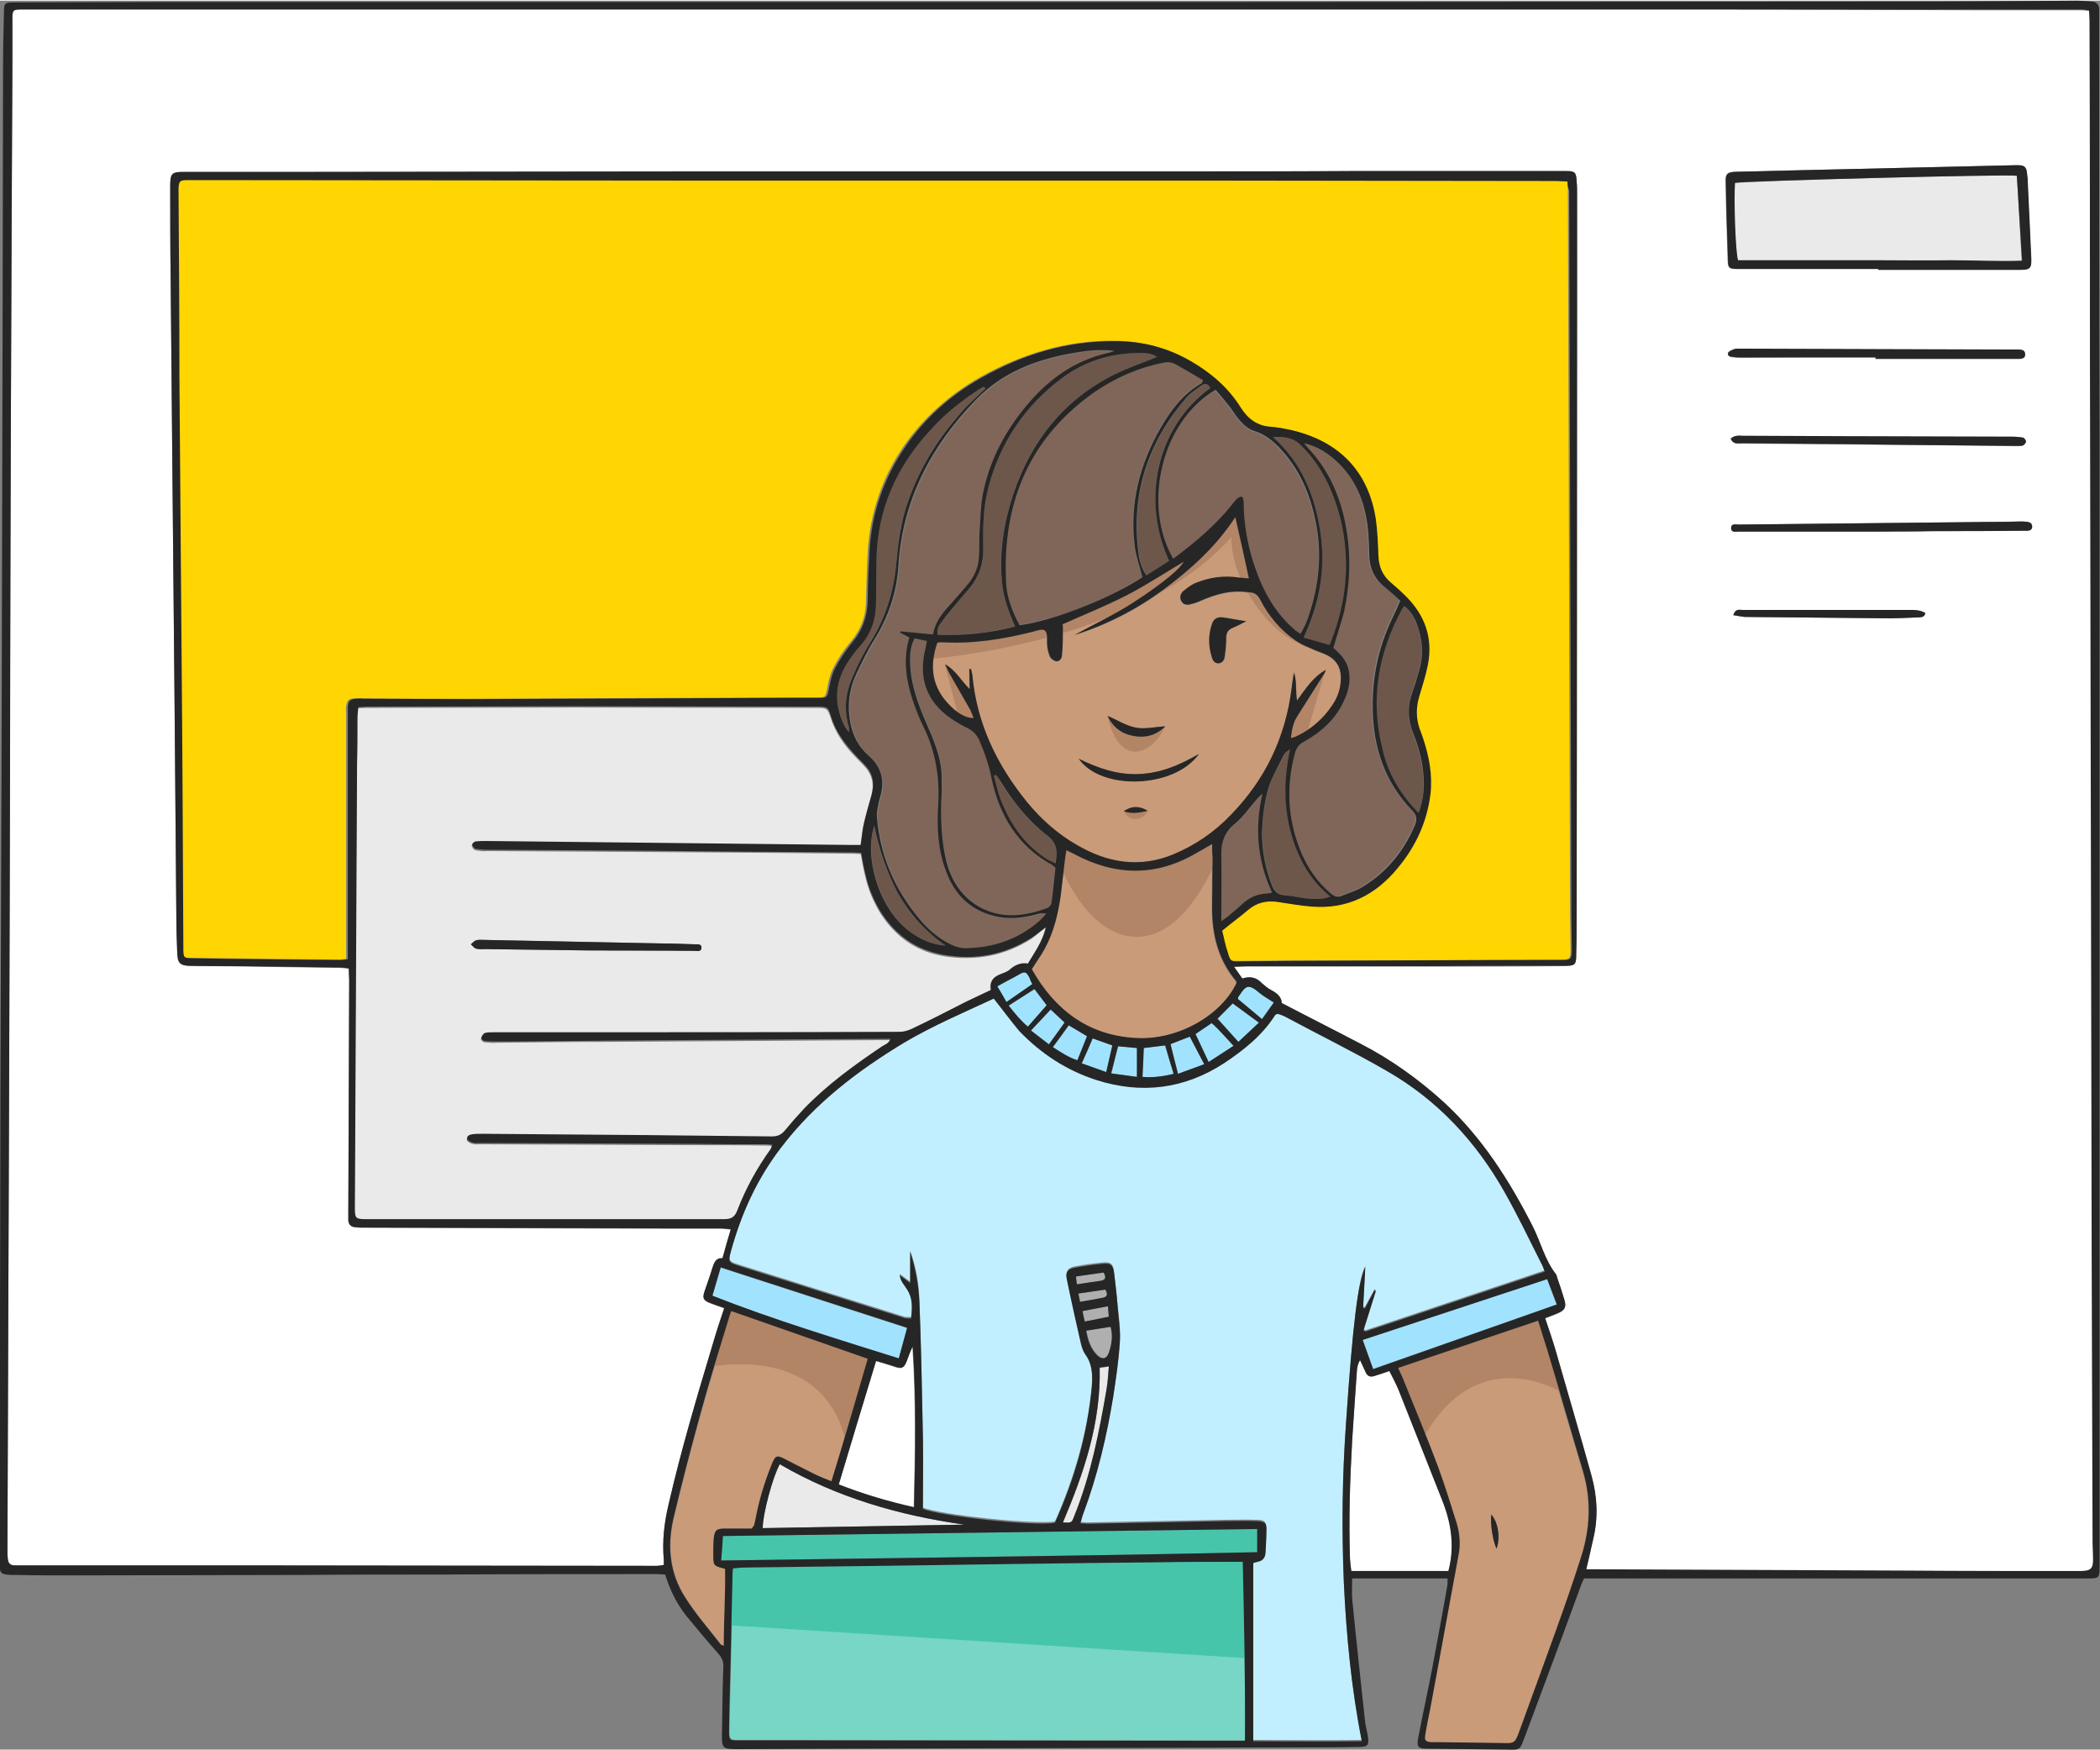 <svg xmlns="http://www.w3.org/2000/svg" width="486" height="405" viewBox="0 0 479.9 399.6"><rect x="0" y="0" width="479.9" height="399.6" fill="#808080" stroke="none"/><style>.st0{fill:#fff}.st3{fill:#eaeaea}.st5{fill:#c99b79}.st6{fill:#7f6659}.st7{fill:#46c5ab}.st8{fill:#6d574b}.st9{fill:#a1e3ff}.st10{fill:#afafaf}.st11{fill:#b28567}.st12{fill:#262626}</style><path id="Shape" d="M362.5 358.4c.6-2.4 1-4.7 1.6-6.9 1.1-4.8.9-9.6-.4-14.4-2.8-9.8-5.6-19.5-8.4-29.3-.6-2.2-1.4-4.4-2.2-6.7 1-.4 1.9-.7 2.8-1.1 1.7-.7 2.1-1.4 1.6-3.1s-1.1-3.5-1.7-5.2c0-.2-.1-.4-.2-.6-2.6-3.3-3.5-7.4-5.4-11.1-5.3-10.4-11.4-20.1-20.1-28.1-5.8-5.3-12.2-9.9-19.2-13.5-5.9-3.1-11.8-6.1-18-9.3 0-1.3-1-2.2-2.3-2.9-.8-.4-1.5-1-2.2-1.6-1.3-1.3-2.7-1.8-4.5-1.1l-1.9-2.7c1.2-.1 2-.1 2.8-.1h42.3c9.9 0 19.8 0 29.7-.1h.8c2.3-.1 2.6-.3 2.6-2.5.1-3.6.1-7.2.1-10.7 0-47.3 0-94.7.1-142V44.1c0-.9 0-1.8-.1-2.7-.1-2.1-.4-2.3-2.5-2.4h-48.6c-13.5 0-27.1 0-40.6.1H160.1c-30.3 0-60.6.1-90.9.1H42.1c-2.8 0-3.2.3-3.2 3.1 0 7 0 14 .1 21 .1 14.8.3 29.6.4 44.4.2 17.9.3 35.8.5 53.6.1 16.1.3 32.1.4 48.2 0 2.7.1 5.3.2 8 0 2.5.6 3 3.2 3.1 4.2 0 8.4 0 12.6.1l21.5.3c.5 0 1.1.1 1.9.2 0 1 .1 1.8.1 2.7-.1 17.8-.1 35.6-.2 53.4v1.5q.15 1.35 1.5 1.5c.8.1 1.5.1 2.3.1 22.9.1 45.9.1 68.8.2h12.4c.7 0 1.5.1 2.4.2-.7 2.3-1.2 4.4-1.9 6.6-1.4-.1-1.9 1-2.3 2.2L161 295c-.5 1.5-.3 2 1.2 2.6 1 .4 2.1.7 3.3 1.2-.9 2.9-1.8 5.7-2.7 8.5-3.6 12-7.2 24.1-10 36.3-1 4.2-1.5 8.4-1.1 12.7v1.2c-.6.1-1.1.1-1.7.2-30.7 0-61.4-.1-92.2-.1H3.3c-.9 0-1.5-.4-1.5-1.4-.1-.8-.1-1.5-.1-2.3.1-37.1.3-74.2.4-111.3.1-23.7.2-47.4.2-71.1.1-26.6.1-53.3.2-79.9.1-25.8.2-51.6.4-77.4V4.5C2.8 2.1 2.9 2 5.3 2h381.1c22.1 0 44.2.1 66.3.2h23.1c.5 0 1.1.1 1.8.2 0 .8.1 1.6.1 2.3 0 25.6 0 51.2.1 76.8 0 17.3 0 34.5.1 51.8l.3 155.5c0 21.2.1 42.5.2 63.8 0 1.1.1 2.1.1 3.2 0 2.7-.5 3.2-3.1 3.2-13.3 0-26.5-.1-39.8-.1l-70.7-.3zm66.7-297.1v.2h32.2c2.5 0 2.8-.3 2.7-2.8-.2-5.8-.5-11.6-.8-17.4 0-.7-.1-1.4-.2-2.1-.1-1.1-.7-1.6-1.8-1.6h-1.1l-51.5 1.2-12.2.3c-1.7 0-2.2.4-2.2 1.9.1 6.2.3 12.3.5 18.5.1 1.6.4 1.8 1.9 1.8zm-.6 20.2v.4h32.6c.7 0 1.6-.1 1.6-1s-.8-1-1.5-1.1H460l-62.7-.2c-.3 0-.7-.1-1 .1-.5.2-1.4.5-1.4.9-.1.8.7.9 1.3.9.6.1 1.3.1 1.9.1 10.2-.1 20.4-.1 30.5-.1m-33.1 18.6c.6 1.4 1.7 1.1 2.6 1.1 7.8.1 15.6.1 23.3.2 13 .1 25.9.2 38.9.4.6 0 1.3 0 1.9-.1.3-.1.7-.6.7-.9s-.4-.8-.7-.9c-.8-.2-1.7-.2-2.5-.2-12.9 0-25.8-.1-38.7-.1-7.6 0-15.1-.1-22.7-.1-.8-.1-1.8-.3-2.8.6m34.3 21.2c4-.1 8-.1 12-.1 6.9 0 13.7-.1 20.6-.1.8 0 2 .2 2-1 0-1.1-1.1-1-2-1.1h-1.1c-2.3 0-4.6.1-6.9.1l-57 .6c-.7 0-1.8-.4-1.8.8 0 1.1 1.1.8 1.8.8zm-33.7 19.1c.9.1 1.7.4 2.5.4l31.3.3c2.9 0 5.7-.1 8.6-.2.6 0 1.3 0 1.4-1-1.2-.7-2.4-.7-3.7-.7h-38.1c-.6 0-1.5-.4-2 1.2" class="st0"/><path id="Path" fill="#ffd502" d="M358.2 41.3c.1.8.1 1.4.1 2l.3 101c.1 21.5.1 43.1.2 64.6 0 2.7.1 5.3.1 8 0 2-.2 2.2-2.2 2.2-20.6.1-41.2.2-61.8.2-3.9 0-7.9.1-11.8.1-2.1 0-2.2 0-2.8-2-.5-1.7-.9-3.5-1.3-5 2.2-1.7 4.1-3.2 6-4.8s4.1-2.1 6.5-1.8c2.7.4 5.4.8 8.1 1.1 8.1.6 14.4-2.8 19.5-8.8 4.1-4.9 6.7-10.5 7.5-16.9.5-4.4-.3-8.7-1.7-12.8-.2-.7-.5-1.5-.8-2.2-.9-2.4-.9-4.8-.1-7.2.7-2.4 1.5-4.8 2-7.3 1.2-6.1-.6-11.4-5-15.7-1.1-1.1-2.3-2.1-3.5-3.1-2-1.6-2.9-3.7-2.9-6.2-.1-2.8-.1-5.6-.6-8.4-1.7-10.9-8.4-17.8-19.4-20.3-1.4-.3-2.9-.6-4.4-.7-3.2-.2-5.4-1.8-7.1-4.5-2.8-4.5-6.8-7.9-11.3-10.5-5.3-3.1-11.1-4.6-17.3-4.6-10.9-.1-21 3-30.5 8.3-7 4-12.9 9.2-17.5 15.8-4.9 7.1-7.7 15.4-8.2 24-.2 3.7-.3 7.4-.4 11.2 0 3.7-1.2 6.8-3.6 9.6-1.6 1.9-2.9 3.9-4 6.1-.7 1.4-1 3.1-1.3 4.6-.4 1.8-.4 1.9-2.3 1.9h-6.1l-73.9.3c-8.1 0-16.1 0-24.2-.1H81c-1.4.1-1.7.5-1.9 1.8-.1.7 0 1.4 0 2.1v55.6c-.7.1-1.2.2-1.7.2-11.3-.1-22.6-.3-33.9-.4-1.9 0-2-.2-2-2.3-.1-22.2-.3-44.5-.4-66.7-.2-21.2-.3-42.4-.5-63.5l-.3-42.7v-.8c.1-1.5.3-1.8 1.9-1.8h10.5c35.6 0 71.3.1 106.9.1h117.8c26 0 52 0 78.1.1 1.2.1 1.8.2 2.7.2"/><path id="Path_1_" fill="#c2efff" d="M227.1 228c2 2.5 3.8 5 5.8 7.1 4.9 5.1 10.8 8.9 17.6 11.2 10.3 3.3 20.1 2.1 29.2-3.8 4.6-2.9 8.8-6.3 11.7-11 .1-.1.2-.1.5-.3.6.2 1.1.4 1.7.6 7.8 4.1 15.7 8 23.4 12.5 11.5 6.7 20.3 16.1 26.8 27.6 3 5.2 5.5 10.7 8.3 16.1.3.6.5 1.3.9 2.1l-41 13.7-.4-.3 2.8-8.9-.3-.2-2.2 4.1-.4-.1c.2-3 .3-6.1.5-9.3-1.6 3-2.8 13-4.4 35.7-.8 12.1-1 24.2-.5 36.4.5 12 1.7 24 4.1 36.2-8.3.1-16.5 0-24.8 0v-40.7c.3-.1.6-.2 1-.3 1.2-.3 1.8-1 1.8-2.2.1-1.6.1-3.2.2-4.8 0-1.8-.3-2.3-2.1-2.3-2.5-.1-5 0-7.6 0-10.4.2-20.8.4-31.1.6-.5 0-1 0-1.7-.1.2-.8.4-1.6.7-2.3 3.3-8.6 5.3-17.6 6.8-26.6.7-4.1 1.3-8.2 1.5-12.3.2-2.8-.2-5.6-.5-8.4-.2-2.5-.5-5-.8-7.5-.2-1.9-.8-2.4-2.6-2.2-2.2.2-4.3.5-6.4.9-1.6.3-2.1 1.1-1.8 2.7 1 4.9 2.1 9.7 3.2 14.6.2.9.5 1.8 1 2.5 1.6 2.3 1.7 4.9 1.5 7.5-1 10.7-4 20.9-8.3 30.7-.1.1-.2.2-.2.3-5.1.7-26.4-1.6-30.1-3.2 0-5.6.1-11 0-16.5-.2-10.3-.4-20.6-.8-30.9-.1-3.9-.8-7.7-2.1-11.3v7.1l-2.4-1.8c.2 1.4 1.1 2.3 1.7 3.3 1.3 2 1.2 4.2.9 6.6-.6-.1-1.1 0-1.5-.1l-38.1-12c-2-.6-2.2-.9-1.6-3.1 2.4-8.8 6.1-16.8 11.7-24.1 7.6-9.9 17.3-17.3 27.9-23.7 6.6-3.6 13.6-6.6 20.5-9.8"/><path id="Shape_1_" d="M239 211.7c-.8 3.4-2.7 5.8-4.2 8.6-1.7-.3-3.1.4-4.3 1.5-.5.5-1.2.7-1.9.9-1.6.6-2.7 1.6-2.2 3.6l-5.7 2.7c-4.1 2.1-8.3 4.2-12.4 6.2-.9.4-1.8.7-2.8.7-24.8 0-49.5.1-74.3.1h-18.5c-.7 0-1.4 0-2.1.2-.3.1-.7.7-.7 1.1 0 .2.5.7.8.7 1 .1 2 .2 2.9.1 8.6-.1 17.1-.2 25.7-.2 20.6-.1 41.2-.3 61.9-.4h2.2c-.4 1.1-1.3 1.3-1.9 1.7-6.4 4.2-12.5 8.8-17.9 14.3-1.5 1.6-3 3.2-4.3 4.9-.8 1-1.7 1.4-3 1.4-9.5-.2-18.9-.2-28.4-.3l-37.7-.3c-.8 0-1.5 0-2.3.1-.6.1-1.4.3-1.2 1.1.1.3.8.7 1.2.8.6.2 1.3.1 1.9.1 16.5.1 33 .1 49.4.2 5.3 0 10.7 0 16 .1.3 0 .7 0 1.2.1-.2.4-.2.7-.4 1-3.1 4.3-5.6 9.1-7.6 14-.6 1.5-1.5 2-3 2H83.5c-2.3 0-2.5-.2-2.5-2.5.2-33.9.3-67.7.5-101.6 0-3.5 0-7 .1-10.5 0-.8.1-1.5.2-2.4.7-.1 1.4-.1 2-.1 15.8 0 31.7-.1 47.5-.1 18.4 0 36.9.1 55.3.1 2.3 0 2.5.1 3.2 2.2 1.1 3.5 3.1 6.3 5.5 8.8.7.8 1.5 1.5 2.2 2.3 1.9 2 2.3 4.3 1.6 6.8-.6 2.1-1.2 4.2-1.7 6.3-.4 1.6-.5 3.3-.8 5.2h-2.4l-82.9-.9c-.9 0-1.8 0-2.7.1-.3 0-.9.5-.8.7.1.4.4.9.8 1 .9.2 1.8.3 2.7.2 11.7.1 23.4.1 35.1.2 16.2.1 32.4.2 48.6.4.6 0 1.1.1 1.7.1.3 1.7.6 3.4 1 5q1.05 4.65 3.6 8.7c3.4 5.2 8 8.5 14.2 9.6 7.3 1.2 14.1 0 20.3-4 1.1-.9 2-1.7 3.2-2.6M134.2 217c8.1.1 16.3.1 24.4.1.6 0 1.6.3 1.7-.7 0-1-1-.8-1.6-.8-2.6-.1-5.2-.1-7.8-.2-13.4-.3-26.8-.5-40.2-.8-.6 0-1.3-.1-1.9.1-.5.1-.8.6-1.2.9.4.3.7.8 1.2 1 .7.2 1.5.1 2.3.1z" class="st3"/><path id="Path_2_" fill="#77d6c5" d="M284 356.7c.3 13.7.6 27.1.6 40.8h-2.7l-107.5-.1h-5.9c-1.6 0-1.8-.2-1.8-1.8l.3-13.9c.2-7.3.3-14.6.5-21.9 0-.5.1-1 .1-1.7 1-.1 1.9-.2 2.9-.2 10.9-.1 21.7-.3 32.6-.4 20.8-.3 41.5-.5 62.3-.8 5.3-.1 10.7-.1 16-.1.7.1 1.5.1 2.6.1"/><path id="Shape_2_" d="M221.5 152.7v4.7c-2-2-3.1-4.2-5.6-5.7.4 1 .6 1.5.9 2l4.8 8.4c.3.6.5 1.2.8 1.9-2.2.1-4.9-1.8-7-4.7-2.9-3.9-2.8-8-1.3-12.5.4-.1.8-.1 1.2-.1 7 .4 13.8-.7 20.6-2.4 2.5-.7 3.4-1.1 3.3 2.4 0 1 .2 2.1.6 3.1.2.5.9 1.1 1.5 1.2.8.2 1.3-.7 1.3-1.4.1-2 .1-4 .2-6.1 0-.3-.1-.6-.1-.9 4.9-2.2 9.8-4.1 14.4-6.5 4.7-2.4 9.1-5.3 13.3-7.8-.7 1.4-4.1 4.5-11.5 9.3-4.3 2.8-8.9 4.9-13.4 7.4 7.4-2.3 14.3-5.8 20.6-10.5 6.2-4.6 11.8-9.8 16.2-16.4 1 4.7 2 9.2 3.1 14-.8-.1-1.5-.1-2.3-.2-3.3-.5-6.4-.1-9.5 1.1-1.1.4-2.2 1.2-3.2 2-.7.5-1 1.4-.4 2.3.5.8 1.3.9 2 .7.9-.2 1.7-.6 2.6-.9 2.9-1.2 5.8-2.2 8.9-2 .7 0 1.4.2 2.1.2 1.2.1 1.9.7 2.4 1.7 1.9 3.8 4.8 7 8.2 9.4 1.2.9 2.7 1.4 4.1 2 1.1.5 2.3.8 3.3 1.4 2.2 1.3 3 3.3 2.8 5.7-.2 2-.8 3.9-1.9 5.5-2.1 3.2-5.1 5.7-8.5 7.3-.3.1-.6.2-1 .3.2-1.8.5-3.4 1.4-4.9l5.7-9c.4-.5.7-1.1.9-1.7-2.8 1.5-4.5 4.1-6.6 7-.3-2.4 0-4.4-.7-6.4-.2 1.1-.4 2.2-.5 3.4-1.4 11.2-5.9 20.9-13.9 29.1-3.8 3.9-8.2 7-13.3 9.1-7.7 3.1-15 1.9-21.9-2.2-4.4-2.6-8.2-5.9-11.4-9.8-6.9-8.5-11.6-18-12.5-29.1-.1-.4-.2-.9-.3-1.3zm25 20.5c5.2 7.3 21.9 6.8 27.5-1.1-4.5 2.6-8.8 4.4-13.7 4.6-4.8.3-9.3-1.3-13.8-3.5m38.3-31.4c-2-.4-3.4-.6-4.8-.9-1.6-.3-2.5.1-2.9 1.3-.9 2.5-.9 5.1-.1 7.6.3.8.6 1.6 1.7 1.5s1.3-1 1.3-1.9c.2-1.3.3-2.6.3-4 0-1.2.5-1.8 1.5-2.2.9-.3 1.7-.7 3-1.4m-31.7 21.6c1.2 2.6 3.2 4.1 5.9 4.6s5.2-.1 7.3-2.2c-2.4.1-4.6.7-6.7.3-2.2-.4-4.2-1.7-6.5-2.7m9.2 21.7c-1.7-1-3.5-1.3-5.5.1 2.1.6 3.8.3 5.5-.1" class="st5"/><path id="Shape_3_" d="m319.5 312.4 31.9-10.7c.7 2.3 1.5 4.5 2.1 6.7 2.7 9.3 5.4 18.5 8.2 27.8 1.9 6.5 1.6 12.9-.4 19.3-1.8 5.9-3.9 11.7-6 17.5-2.6 7.5-5.4 14.9-8.1 22.3-1.1 3-1.1 3-4.3 2.9-4.9-.1-9.8-.2-14.7-.2h-1.3c-1.2-.1-1.5-.4-1.3-1.6.3-1.9.8-3.8 1.1-5.8 2.2-11.8 4.3-23.6 6.5-35.3.5-2.4.3-4.9-.4-7.3-1.4-4.3-2.7-8.7-4.3-13-2.4-6.4-5-12.8-7.6-19.1-.3-1.2-.9-2.2-1.4-3.5m21.3 33.5c-.2 2.1.4 6.2 1.2 7.8.9-2.5.3-6-1.2-7.8" class="st5"/><path id="Path_3_" d="m213.2 144.8-7.2-.6c0 .1-.1.2-.1.3l2.1 1.1c-1.5 4.8-.8 9.5.7 14.1.7 2.1 1.5 4.2 2.5 6.2 2.8 5.7 3.7 11.7 3.4 18-.3 5.1-.1 10.3 1.8 15.1 2 5.1 5.5 8.8 10.9 10.2 3.3.8 6.7.5 10-.4.6-.2 1.3-.3 2-.1-.5.6-1 1.1-1.5 1.6-4.9 4.2-10.6 6.2-17 6.3-1.1 0-2.4-.4-3.4-.9-2.8-1.4-5.1-3.4-7.1-5.8-5.7-6.7-9-14.5-9.7-23.3-.1-1.1.2-2.2.4-3.3.2-1 .6-1.9.7-2.9.4-3.1-.6-5.7-2.9-7.7-2.4-2.1-3.7-4.7-4.3-7.7-.7-3.8-.4-7.4 1.3-10.9 1.3-2.7 2.6-5.4 4.2-8 3.2-5.2 5.1-10.7 5.5-16.8.9-15 7.4-27.4 17.7-38 6-6.2 13.5-9.1 21.7-10.6 3.2-.6 6.5-1 9.9-.6-.3.1-.7.3-1 .4-8.4 1.8-14.7 6.6-19.9 13.2-4.5 5.7-7.8 12-9.1 19.2-.5 2.6-.6 5.3-.7 7.9-.1 2.2 0 4.4-.2 6.5-.2 2.5-1.3 4.7-2.9 6.6-1.4 1.6-2.9 3.2-4.3 4.9-1.7 1.6-3 3.5-3.5 6" class="st6"/><path id="Path_4_" d="M198.3 310.3c-2.8 9.4-5.4 18.6-8.2 28-1.3-.5-2.4-.9-3.6-1.5-2.4-1.2-4.8-2.3-7.1-3.6-1.8-1-2.1-.9-2.9 1.1-1.7 4.1-3 8.5-3.8 12.9l-.3 1.2c-.1.2-.2.3-.5.7h-6.2c-1.9 0-2.4.4-2.5 2.3-.1 1.2-.1 2.4-.1 3.6 0 2.6 0 2.6 2.7 3.3.1 5.8-.3 11.6-.3 17.6-.4-.2-.6-.2-.7-.3-2.7-3.5-5.7-6.9-8.1-10.7-3.6-5.6-4.2-11.9-2.7-18.2 1.9-8 4-16 6.2-24 2-7.3 4.3-14.5 6.5-21.8.1-.5.3-.9.5-1.5z" class="st5"/><path id="Path_5_" d="M261.1 131.6c-6.1 4.3-20.1 10-28.2 11-1.7-3.1-2.9-6.5-3.1-10.1-.7-18 5.3-32.9 20.4-43.3 4.7-3.3 10-5.5 15.6-6.6 1-.2 1.9-.2 2.8.4 2.1 1.2 4.2 2.4 6.2 3.6-.2.4-.2.6-.3.7-4.2 2.4-7 6.1-9.3 10.1-4.8 8.4-7.2 17.3-6 27 .2 2 .9 3.9 1.4 5.9.2.5.4.9.5 1.3" class="st6"/><path id="Path_6_" d="M277 192.7v3c0 3.9-.1 7.7-.1 11.6 0 6.2 1.4 12 5.5 16.8.1.1.1.3.1.4-3.4 7.5-13.4 13.2-23.1 12.6-10.8-.6-18.5-6.5-23.7-15.7 1.1-1.7 2.1-3.1 2.9-4.6 2-3.8 3.1-8 3.7-12.2.4-2.6.6-5.1.9-7.7.1-.8.2-1.7.4-2.7.7.3 1.2.6 1.8.9 9.4 5 18.7 5.3 28-.3 1.1-.6 2.1-1.2 3.6-2.1" class="st5"/><path id="Path_7_" d="M304.7 147.9c.8-2.8 1.7-5.5 2.2-8.2 1.6-7.3 1.7-14.6 0-21.9-1.4-5.9-4-11.2-8.2-15.7-.2-.2-.4-.5-.9-1.1 3.3.9 5.6 2.4 7.7 4.4 4.7 4.4 6.5 10 7 16.2.1 1.7.2 3.4.2 5 .1 3.1 1.2 5.6 3.7 7.4 1.2.9 2.2 1.9 3.4 3-.7 1.4-1.3 2.8-1.9 4.2-3.2 6.4-4.5 13.3-4.4 20.4.1 8.8 2.7 16.9 9 23.3 1.1 1.2 1.2 2.1.6 3.5-2.5 5.7-6.3 10.4-11.6 13.8-1.5 1-3.3 1.5-5 2.2-1.1.5-2 .1-2.8-.7-2.7-2.4-4.9-5.4-6.4-8.8-3.2-7.5-3.7-15.2-1.6-23q.45-1.8 2.1-2.7c3.9-2.2 7.2-5.1 9.1-9.3 1.1-2.4 1.7-4.9 1-7.5-.3-2-1.7-3.3-3.2-4.5" class="st6"/><path id="Path_8_" d="M268.1 127.5c-7-12-2.9-31.2 9.6-38.4 1.1 1.4 2.3 2.7 3.4 4.1.8 1 1.5 2.3 2.4 3.2s1.9 1.8 3 2.1c2.6.8 4.6 2.4 6.3 4.4 4.6 5.2 7 11.4 8.1 18.2 1.1 7.1.1 14-2.3 20.7-.2.5-.4.9-.6 1.4s-.5 1-.9 1.7c-.6-.4-1.1-.7-1.5-1.1-4.8-4.2-7.6-9.7-9.4-15.6-1.4-4.4-2.1-9-2.1-13.7 0-.3-.1-.5-.2-.8 0-.1-.1-.1-.3-.2-1 .2-1.6 1.1-2.2 1.9-3.7 4.5-8.3 8.4-13.3 12.1" class="st6"/><path id="Path_9_" d="M317.5 313.1c.8 1.6 1.5 2.9 2.1 4.3l10.2 25.8c2 5 2.7 10.1 1.2 15.6h-22.2c-.1-1-.2-1.9-.3-2.9-.3-9 0-17.9.5-26.9.3-5.4.7-10.8 1.1-16.2 0-.8.3-1.5.7-2.2.4.9.8 1.8 1.2 2.6.4 1 1.1 1.4 2.2 1 1-.4 2-.7 3.3-1.1" class="st0"/><path id="Path_10_" d="m209 145.7 2.9.6c-.1.6-.1 1.1-.3 1.7-1.7 6.7.2 12.1 5.8 16 1.2.8 2.5 1.6 3.8 2.2 1.2.6 2.2 1.6 2.7 2.8 1.2 2.8 2.2 5.7 2.8 8.7 1.7 8.5 6 15.5 13.9 19.8.3.2.5.4.7.6-.3 2.6-.5 5.3-.9 8-.1.5-.5 1.1-.9 1.2-4.7 1.7-9.5 2.5-14.3.4-4.7-2.1-7.5-5.9-8.8-10.9-1.2-4.4-1.3-9-1.2-13.6 0-1.7 0-3.5.1-5.2.1-5-2.1-9.4-3.9-13.8-1.5-3.6-2.8-7.2-3.2-11.1-.5-3.1-.3-5.2.8-7.4" class="st6"/><path id="Path_11_" d="M164.8 356.4c.1-2.1.2-3.8.4-5.6l122.1-1.6v5.3c-40.7.9-81.4 1.2-122.5 1.9" class="st7"/><path id="Path_12_" d="M232 143c-5.8 1.4-11.7 2.1-17.7 1.9-.2-1.3.3-2.2.9-3 1.4-1.8 2.9-3.6 4.4-5.4l1.8-2.1c2.3-2.7 3.4-5.9 3.3-9.5-.1-4.6 0-9.3 1.2-13.8 2.7-10.2 8.3-18.5 16.7-24.8 5.2-4 11.3-5.8 17.9-5.8 1.9 0 2.8.3 3.9.9-3.1 1.3-6.5 2.4-9.7 4-11.6 5.8-19.1 15.1-23.1 27.3-2.2 6.6-3.4 13.3-2.6 20.3.3 3.5 1.5 6.6 3 10" class="st8"/><path id="Path_13_" d="M200.2 310.8c1.6.5 3 .9 4.3 1.4 1.5.5 2 .3 2.6-1.2.5-1.1.8-2.3 1.4-3.4.8 12.1.6 24.3.3 36.7-5.9-1.3-11.6-3-17.2-5.2 2.9-9.5 5.7-18.8 8.6-28.3" class="st0"/><path id="Path_14_" d="M324.2 185.6c-4.3-4.4-7.1-9.2-8.4-14.7-2.8-11.1-1-21.7 4.4-31.7l.6-.9c1.4 1.1 2.2 2.4 2.8 3.9 1.5 3.5 1.7 7.2.6 10.9-.5 1.6-.9 3.2-1.5 4.8-1.2 3.3-1 6.5.2 9.6 1.1 2.7 1.9 5.6 2.2 8.5.4 3.2.3 6.2-.9 9.6" class="st8"/><path id="Path_15_" d="m162.8 295.9 1.9-6.4 42.6 13.8-1.9 7c-14.4-4.7-28.6-8.9-42.6-14.4" class="st9"/><path id="Path_16_" d="m313.8 312.6-2.4-6.6 42.1-13.9 2.2 5.8z" class="st9"/><path id="Path_17_" d="M174.3 349c-.1-3.1 2.3-11.8 3.9-14.6 13.1 7.6 27.3 11.7 42.2 13.8z" class="st3"/><path id="Path_18_" d="M225.2 88.6c-2 2-4.1 3.8-6 5.9-5.5 6.3-9.7 13.4-12.2 21.4-1.3 4.2-1.9 8.5-2.2 12.8-.5 6.4-2.5 12.3-5.9 17.8-1.6 2.5-2.9 5.3-4.1 8-1.6 3.6-2 7.4-.8 11.3.1.2 0 .5 0 1.2-.5-.7-.8-1-1-1.4-2.4-4.8-2.2-9.6.5-14.2.8-1.4 1.8-2.7 2.9-3.9 2.7-2.9 3.8-6.3 3.8-10.2 0-3.2.1-6.4.1-9.7.1-11.7 4.7-21.5 12.6-29.9 2.9-3.1 6.2-5.9 9.8-8.2.7-.5 1.4-.8 2.1-1.3.1.1.2.3.4.4" class="st8"/><path id="Path_19_" d="M290.9 99.7c2.3-.1 4.4 0 6.2 1.7 4.9 4.7 7.7 10.5 9.2 16.9 2.3 9.5 1.6 18.9-2.1 28-.1.3-.2.5-.4.9l-5.9-1.7c3.7-7.9 5-15.9 3.8-24.3-1.3-8.3-4.3-15.7-10.8-21.5" class="st8"/><path id="Path_20_" d="M304 204.7c-2 .8-3.8.5-5.6.4-1.6-.1-3.2-.6-4.8-.7-1.5-.1-2.3-.9-2.8-2.2-1.5-3.8-2.4-7.8-2.3-11.9 0-3.7.4-7.3 1.6-10.8.8-2.5 2.2-4.8 3.4-7.2.3-.5.8-.9 1.4-1.2-1.3 6.1-1.5 12.2 0 18.2 1.3 6 4.1 11.2 9.1 15.4" class="st8"/><path id="Path_21_" d="M279.1 210.3c0-5.2.1-10 0-14.7-.1-3.2.8-5.6 3.3-7.6 1.8-1.4 3.1-3.4 4.6-5.2q.75-.9 1.5-1.5c-1.7 7.8-1.2 15.3 2.2 22.6-.5.1-.9.2-1.2.2-2 .1-4 .9-5.5 2.3-1 .9-2 1.7-3 2.6-.5.3-1.1.7-1.9 1.3" class="st6"/><path id="Path_22_" d="M276.6 88.5c-12.7 9.1-15.7 26-9.3 39.5l-5.2 3.3c-1.3-1.8-1.7-3.8-1.9-5.7-1.6-13.4 2.4-25 11.2-35.1.9-1 2.1-1.8 3.3-2.6.7-.5 1.4-.5 1.9.6" class="st8"/><path id="Path_23_" d="M199.8 188.5c1 5.4 2.7 10.6 5.4 15.4 2.6 4.8 6.4 8.9 10.9 12-3.1-.2-5.8-1.4-8.2-3.2-7.3-5.5-10.3-17.6-8.1-24.2" class="st8"/><path id="Path_24_" d="M227.6 176.9c.4.6.8 1.1 1.1 1.7 2.9 4.7 6.4 8.9 10.7 12.3 2.2 1.7 2.3 3.6 1.7 6.2-.9-.5-1.7-.8-2.5-1.3-5-3.4-8.2-8.2-10.2-13.7-.6-1.6-1-3.3-1.4-5z" class="st8"/><path id="Path_25_" d="M242.9 347.7c4.8-11.4 8.7-22.8 8.4-35.3l2.1-.3c-.2 1.8-.3 3.4-.5 5.1-1.7 9.9-3.6 19.7-7.4 29.1-.6 1.5-.5 1.6-2.6 1.4" class="st3"/><path id="Path_26_" d="M268.2 245.2c-2.3.6-4.7.9-7.2.7.1-2.2.2-4.3.3-6.6l4.9-.6c.7 2.2 1.3 4.2 2 6.5" class="st9"/><path id="Path_27_" d="m287.7 233.5-4.7 4.4-4.7-5.3 3.4-3.5z" class="st9"/><path id="Path_28_" d="m281.9 238.8-5.7 3.7-3-6.4 3.7-2.5c1.8 1.5 3.2 3.3 5 5.2" class="st9"/><path id="Path_29_" d="m271.9 236.7 3.3 6.3-6 2.2c-.6-2.4-1.1-4.5-1.7-6.8z" class="st9"/><path id="Path_30_" d="m230.5 229.6 5.9-3.7 2.8 3.7-4.3 4.9c-1.6-1.4-2.9-3-4.4-4.9" class="st9"/><path id="Path_31_" d="M240.6 239.1c1.3-1.8 2.5-3.3 3.7-5l4.2 2.5-2.2 5.5c-2.1-.7-3.8-1.8-5.7-3" class="st9"/><path id="Path_32_" d="m255.5 238.9 4.4.4v6.6l-5.9-.8z" class="st9"/><path id="Path_33_" d="m249.7 237.1 4.5 1.6-1.4 6.1-5.6-2c.9-2 1.7-3.8 2.5-5.7" class="st9"/><path id="Path_34_" d="m288.4 232.7-5.5-4.6c.1-.3 0-.4.1-.5 1.6-2.3 2.1-3.3 4.8-.9.9.8 2 1.4 3.3 2.2z" class="st9"/><path id="Path_35_" d="m240.1 230.5 3.2 2.9-3.6 5-4.1-3.1z" class="st9"/><path id="Path_36_" d="M253.8 303c.6 2.2.2 4.1-.3 5.8-.5 1.5-1.5 1.8-2.7.6-1.5-1.5-2.1-3.4-2.5-5.6z" class="st10"/><path id="Path_37_" d="m235.9 224.7-5.9 4.1c-.7-1.2-1.4-2.3-2.1-3.6.9-.5 1.5-.8 2-1.1.9-.5 1.9-1 2.8-1.5 1.5-.9 1.8-.8 2.6.7.1.4.3.8.6 1.4" class="st9"/><path id="Path_38_" d="M247.9 301.8c-.2-.9-.3-1.5-.5-2.4l5.8-1.1c.1.9.1 1.5.2 2.4z" class="st10"/><path id="Path_39_" d="M246.1 293.3c-.1-.7-.1-1.1-.2-1.8l6.3-.9c.7 1.2.4 1.7-.7 1.9-1.7.3-3.5.5-5.4.8" class="st10"/><path id="Path_40_" d="M252.6 294.5c.6 1.1.4 1.7-.7 1.9-1.6.3-3.3.6-5 .9l-.4-1.9z" class="st10"/><path id="Path_41_" d="M460.9 40c.4 6.4.7 12.8 1.1 19.5-5.5.2-10.8-.1-16.2-.1h-48.7c-.6-1.5-1-14.3-.7-17.7 1.6-.5 62-2.1 64.5-1.7" class="st3"/><path id="Path_42_" d="M212.4 150.4s47.1-3.3 69-27.8c-.2 10.6 10.4 24.4 17.9 24.7-5-3-14.3-9.8-16.2-31.9-6.1 7-34.5 31.9-70 30.4-.3 1.5-.6 3-.7 4.6" class="st11"/><path id="Path_43_" d="M215.9 151.7s7 7 7.5 12.8c-1.4.1-2.8.1-4.1 0z" class="st11"/><path id="Path_44_" d="M302.9 152.9s-9.5 9.5-9.3 16.7l4.9-1.6z" class="st11"/><path id="Path_45_" d="M253.1 163.4s4.2 6 13.2 2.3c-2.4 6-10.4 10.4-13.2-2.3" class="st11"/><path id="Path_46_" d="m256.8 185.2 5.5-.1c-.7 1.9-4 3-5.5.1" class="st11"/><path id="Path_47_" d="M242.6 191.9s7.8 5.8 17.2 5.8c9.5 0 19.2-7.8 19.2-7.8l-.8 5.8s-6.7 18.2-18.4 18.2-17.8-17-17.8-17z" class="st11"/><path id="Path_48_" d="m162.2 312.1 4.6-13.7 33.1 11.4-6.4 21.4s-1.2-23.4-31.3-19.1" class="st11"/><path id="Path_49_" d="m325 328.9-6.9-17 34.1-11.5 5.2 17.9s-19.6-13-32.4 10.6" class="st11"/><path id="Path_50_" d="m284.6 378.7-117.9-7.5v-13.8l117.9-2z" class="st7"/><path id="Shape_4_" d="M330.8 360.5H309c0 1.5-.1 3.1 0 4.6.9 9.2 1.9 18.4 2.9 27.6.1 1.3.5 2.6.7 3.9.3 2 0 2.4-2.1 2.4-4.9.1-9.8.1-14.7.1l-104.4.3c-7.4 0-14.9.1-22.3.1-4.2 0-4.2 0-4.1-4.2.1-4.8.1-9.7.3-14.5.1-1.4-.4-2.3-1.3-3.3-2.5-2.8-4.8-5.6-7.2-8.5-2.2-2.8-3.7-5.9-4.8-9.4-.6 0-1.2-.1-1.8-.1-16.1 0-32.1 0-48.2.1-10.9 0-21.7 0-32.6.1-17.7 0-35.3.1-53 .1-4.1 0-8.3 0-12.4-.1H2.7c-2.5-.1-2.8-.3-2.8-2.8v-5.5c.1-34.2.1-68.3.2-102.5L.4 158c.1-29 .1-57.9.2-86.9 0-18.9.1-37.9.1-56.8 0-3.8.1-7.6.2-11.4C.9.5 1 .4 3.3.4 14.9.4 26.4.3 38 .3h241.7C331.2.3 382.8.2 434.3.2c13.4 0 26.8-.1 40.2-.2 1.2 0 2.4.1 3.6.2 1.1.1 1.6.8 1.6 1.8v1.9c0 31.6 0 63.3.1 94.9V358c0 2.3-.2 2.5-2.5 2.5H362c-.2.4-.4.8-.6 1.3-4.3 11.8-8.7 23.5-13.1 35.3-1 2.6-1 2.6-3.8 2.5-6.1-.1-12.2-.1-18.3-.2-2.1 0-2.5-.4-2.1-2.5 1-5.3 2.2-10.6 3.2-15.9 1.2-6.4 2.4-12.8 3.5-19.2zm31.7-2.1h2.2l70.7.3c13.3.1 26.5.1 39.8.1 2.7 0 3.2-.5 3.1-3.2 0-1.1-.1-2.1-.1-3.2-.1-21.2-.1-42.5-.2-63.8l-.3-155.5c0-17.3-.1-34.5-.1-51.8 0-25.6 0-51.2-.1-76.8 0-.7-.1-1.5-.1-2.3-.7-.1-1.3-.2-1.8-.2h-23.1c-22 .1-44.1 0-66.2 0H5.3C2.9 2 2.8 2 2.8 4.4v9.7l-.3 77.4c-.1 26.6-.2 53.3-.2 79.9-.1 23.7-.1 47.4-.2 71.1-.1 37.1-.3 74.2-.4 111.3 0 .8 0 1.5.1 2.3.1.9.6 1.4 1.5 1.4h54.5c30.7 0 61.4.1 92.2.1.6 0 1.1-.1 1.7-.2v-1.2c-.4-4.3.1-8.5 1.1-12.7 2.8-12.2 6.4-24.3 10-36.3.8-2.8 1.7-5.6 2.7-8.5q-1.8-.6-3.3-1.2c-1.5-.6-1.7-1.1-1.2-2.6.6-1.8 1.3-3.6 1.8-5.4.4-1.2.8-2.3 2.3-2.2.6-2.2 1.2-4.3 1.9-6.6-.9-.1-1.7-.2-2.4-.2h-12.4c-22.9-.1-45.9-.1-68.8-.2-.8 0-1.5 0-2.3-.1q-1.35-.15-1.5-1.5v-1.5c.1-17.8.1-35.6.2-53.4 0-.9-.1-1.8-.1-2.7-.8-.1-1.3-.2-1.9-.2l-21.5-.3c-4.2 0-8.4 0-12.6-.1-2.6 0-3.1-.6-3.2-3.1-.1-2.7-.2-5.3-.2-8-.1-16-.3-32.1-.4-48.1-.2-17.9-.3-35.8-.5-53.7-.1-14.8-.3-29.6-.4-44.4-.1-7-.1-14-.1-21 0-2.8.4-3.1 3.2-3.1h27.1c30.3 0 60.6-.1 90.9-.1h108.5c13.5 0 27.1 0 40.6-.1h48.6c2.2 0 2.4.3 2.5 2.4.1.9.1 1.8.1 2.7v21.3c0 47.3 0 94.7-.1 142 0 3.6 0 7.2-.1 10.7 0 2.3-.3 2.5-2.6 2.5h-.8c-9.9 0-19.8 0-29.7.1h-42.3c-.8 0-1.6.1-2.8.1l1.9 2.7c1.9-.6 3.3-.2 4.5 1.1.7.6 1.4 1.2 2.2 1.6 1.3.7 2.3 1.6 2.3 2.9 6.1 3.2 12.1 6.2 18 9.3 7 3.6 13.4 8.2 19.2 13.5 8.6 8 14.8 17.7 20.1 28.1 1.9 3.7 2.8 7.8 5.4 11.1.1.2.2.4.2.6.6 1.7 1.2 3.5 1.7 5.2s.1 2.4-1.6 3.1c-.9.4-1.8.7-2.8 1.1.8 2.4 1.5 4.5 2.2 6.7 2.8 9.8 5.7 19.5 8.4 29.3 1.3 4.7 1.6 9.5.4 14.4-.5 2.3-1 4.6-1.6 7m-4.3-317.1c-.8 0-1.5-.1-2.2-.1-26 0-52-.1-78.1-.1H160.1c-35.6 0-71.3-.1-106.9-.1H42.7c-1.6 0-1.8.3-1.9 1.8v.8c.1 14.3.2 28.5.2 42.7.2 21.2.3 42.4.5 63.5.2 22.2.3 44.5.4 66.7 0 2.1.1 2.3 2 2.3 11.3.2 22.6.3 33.9.4.5 0 1.1-.1 1.7-.2v-57.7c.1-1.3.5-1.7 1.9-1.8.5 0 1-.1 1.5 0 8.1 0 16.1.1 24.2.1l73.9-.3h6.1c1.9 0 1.9-.1 2.3-1.9.3-1.6.6-3.2 1.3-4.6 1.1-2.2 2.5-4.2 4-6.1 2.4-2.8 3.5-6 3.6-9.6 0-3.7.2-7.4.4-11.2.4-8.6 3.3-16.9 8.2-24 4.5-6.6 10.5-11.9 17.5-15.8 9.4-5.3 19.5-8.4 30.5-8.3 6.2 0 12 1.5 17.3 4.6 4.5 2.6 8.5 6 11.3 10.5 1.7 2.7 3.9 4.3 7.1 4.5 1.5.1 2.9.4 4.4.7 11 2.5 17.7 9.4 19.4 20.3.4 2.8.5 5.6.6 8.4.1 2.6 1 4.6 2.9 6.2 1.2 1 2.3 2 3.4 3.1 4.4 4.4 6.2 9.6 5 15.7-.5 2.5-1.3 4.9-2 7.3s-.7 4.8.1 7.2c.3.7.5 1.4.8 2.2 1.4 4.2 2.2 8.4 1.7 12.8-.8 6.4-3.4 12-7.5 16.9-5 6.1-11.4 9.4-19.5 8.8-2.7-.2-5.4-.7-8.1-1.1-2.4-.3-4.6.2-6.5 1.8s-3.8 3-6 4.8c.4 1.5.7 3.3 1.3 5 .6 2 .7 2.1 2.8 2 3.9 0 7.9-.1 11.8-.1 20.6-.1 41.2-.2 61.8-.2 1.9 0 2.2-.2 2.2-2.2 0-2.7-.1-5.3-.1-8-.1-21.5-.1-43.1-.2-64.6l-.3-101c-.3-.7-.4-1.3-.4-2.1M227.1 228c-6.9 3.2-13.9 6.2-20.5 10.1-10.6 6.4-20.3 13.8-27.9 23.7-5.6 7.2-9.3 15.3-11.7 24.1-.6 2.2-.5 2.4 1.6 3.1l38.1 12c.4.1.9.1 1.5.1.3-2.4.4-4.6-.9-6.6-.6-1-1.5-1.8-1.7-3.3l2.4 1.8v-7.1c1.2 3.7 1.9 7.5 2.1 11.3.4 10.3.6 20.6.8 30.9.1 5.5 0 10.9 0 16.5 3.7 1.6 25 4 30.1 3.2.1-.1.2-.2.2-.3 4.4-9.8 7.3-20 8.3-30.7.2-2.6.2-5.2-1.5-7.5-.5-.7-.8-1.7-1-2.5-1.1-4.8-2.2-9.7-3.2-14.6-.4-1.7.2-2.4 1.8-2.7 2.1-.4 4.3-.7 6.4-.9 1.8-.2 2.4.3 2.6 2.2.3 2.5.6 5 .8 7.5.2 2.8.7 5.6.5 8.4-.3 4.1-.9 8.2-1.5 12.3-1.5 9.1-3.6 18-6.8 26.6-.3.7-.4 1.4-.7 2.3.7 0 1.2.1 1.7.1l31.1-.6c2.5 0 5-.1 7.6 0 1.9.1 2.2.5 2.1 2.3 0 1.6-.1 3.2-.2 4.8 0 1.2-.6 2-1.8 2.2-.4.1-.8.2-1 .3v40.7c8.4 0 16.5.1 24.8 0-2.4-12.1-3.5-24.1-4.1-36.2-.5-12.1-.4-24.3.5-36.4 1.5-22.8 2.8-32.7 4.4-35.7-.2 3.2-.3 6.3-.5 9.3l.4.1 2.2-4.1.3.2-2.8 8.9.4.3 41-13.7c-.3-.8-.5-1.5-.9-2.1-2.7-5.4-5.3-10.8-8.3-16.1-6.5-11.5-15.3-21-26.8-27.6-7.6-4.4-15.6-8.3-23.4-12.5-.5-.2-1.1-.5-1.7-.6-.2.1-.4.2-.5.3-3 4.7-7.2 8-11.7 11-9.1 5.9-18.9 7.1-29.2 3.8-6.8-2.2-12.6-6-17.6-11.2-2-2.4-3.8-4.9-5.8-7.4m11.9-16.3c-1.2.9-2.1 1.7-3.1 2.3-6.2 4-13 5.3-20.3 4-6.2-1.1-10.8-4.4-14.2-9.6q-2.55-4.05-3.6-8.7c-.4-1.6-.7-3.3-1-5-.6 0-1.1-.1-1.7-.1-16.2-.1-32.4-.2-48.6-.4-11.7-.1-23.4-.1-35.1-.2-.9 0-1.8-.1-2.7-.2-.3-.1-.7-.6-.8-1 0-.2.5-.7.8-.7.9-.1 1.8-.1 2.7-.1l82.9.9h2.4c.3-1.9.4-3.6.8-5.2.5-2.1 1.1-4.2 1.7-6.3.7-2.6.3-4.9-1.6-6.8-.7-.8-1.5-1.5-2.2-2.3-2.4-2.6-4.5-5.4-5.5-8.8-.6-2.1-.8-2.2-3.2-2.2-18.4 0-36.9-.1-55.3-.1-15.8 0-31.7.1-47.5.1-.6 0-1.2.1-2 .1-.1.9-.2 1.6-.2 2.4 0 3.5 0 7-.1 10.5-.2 33.9-.3 67.7-.5 101.6 0 2.3.2 2.5 2.5 2.5h81.9c1.5 0 2.4-.4 3-2 1.9-5 4.5-9.7 7.6-14 .2-.2.2-.6.4-1-.5 0-.9-.1-1.2-.1-5.3 0-10.7 0-16-.1-16.5-.1-33-.1-49.4-.2-.6 0-1.3.1-1.9-.1-.5-.1-1.2-.5-1.2-.8-.2-.8.6-1 1.2-1.1.8-.1 1.5-.1 2.3-.1l37.7.3 28.4.3c1.3 0 2.2-.4 3-1.4 1.4-1.7 2.8-3.3 4.3-4.9 5.3-5.5 11.5-10 17.9-14.3.6-.4 1.5-.6 1.9-1.7h-2.2c-20.6.1-41.2.3-61.9.4-8.6.1-17.1.2-25.7.2-1 0-2 0-2.9-.1-.3 0-.9-.5-.8-.7.1-.4.4-.9.7-1.1.6-.2 1.4-.2 2.1-.2h18.5c24.8 0 49.5 0 74.3-.1 1 0 1.9-.3 2.8-.7 4.2-2 8.3-4.1 12.4-6.2l5.7-2.7c-.4-2.1.6-3 2.2-3.6.7-.3 1.4-.5 1.9-.9 1.2-1.1 2.6-1.8 4.3-1.5 1.5-2.5 3.4-5 4.1-8.3m45 145h-2.7c-5.3 0-10.7 0-16 .1-20.8.2-41.5.5-62.3.8-10.9.1-21.7.3-32.6.4-.9 0-1.9.1-2.9.2-.1.7-.1 1.2-.1 1.7-.2 7.3-.3 14.6-.5 21.9-.1 4.6-.3 9.3-.3 13.9 0 1.6.2 1.8 1.8 1.8h5.9l107.5.1h2.7c.1-13.8-.2-27.2-.5-40.9m-62.5-204h.4c.1.4.2.9.3 1.3 1 11.1 5.6 20.6 12.5 29.1 3.2 3.9 7 7.3 11.4 9.8 7 4.1 14.3 5.3 21.9 2.2 5.1-2.1 9.5-5.1 13.3-9.1 7.9-8.1 12.5-17.8 13.9-29.1.1-1.1.3-2.2.5-3.4.7 1.9.3 3.9.7 6.4 2.1-2.9 3.8-5.5 6.6-7-.2.6-.5 1.1-.9 1.7l-5.7 9c-.9 1.4-1.2 3.1-1.4 4.9.3-.1.6-.2 1-.3 3.5-1.6 6.4-4.1 8.5-7.3 1.1-1.6 1.8-3.5 1.9-5.5.2-2.4-.6-4.5-2.8-5.7-1-.6-2.2-.9-3.3-1.4-1.4-.6-2.9-1.2-4.1-2-3.5-2.4-6.3-5.7-8.2-9.4-.5-1-1.2-1.7-2.4-1.7-.7-.1-1.4-.2-2.1-.2-3.2-.1-6.1.8-8.9 2-.8.4-1.7.7-2.6.9-.8.2-1.6.1-2-.7-.5-.9-.2-1.7.4-2.3 1-.8 2-1.6 3.2-2 3.1-1.2 6.2-1.6 9.5-1.1.7.1 1.5.1 2.3.2-1-4.7-2-9.2-3.1-14-4.3 6.6-10 11.8-16.2 16.4s-13.2 8.2-20.5 10.5c4.5-2.5 9.1-4.6 13.4-7.4 7.4-4.8 10.8-7.9 11.5-9.3-4.2 2.5-8.6 5.4-13.3 7.8s-9.5 4.3-14.4 6.5c.1.3.1.6.1.9 0 2 0 4-.2 6.1 0 .7-.5 1.5-1.3 1.4-.6-.1-1.3-.6-1.5-1.2-.4-1-.6-2-.6-3.1.1-3.5-.8-3.1-3.3-2.4-6.8 1.7-13.6 2.8-20.6 2.4-.4 0-.8 0-1.2.1-1.5 4.4-1.5 8.6 1.3 12.5 2.1 2.8 4.8 4.8 7 4.7-.3-.7-.5-1.3-.8-1.9l-4.8-8.4c-.3-.5-.5-1.1-.9-2 2.5 1.5 3.6 3.7 5.6 5.7zm98 159.7c.6 1.3 1.1 2.3 1.5 3.4 2.6 6.4 5.2 12.7 7.6 19.1 1.6 4.3 2.9 8.6 4.3 13 .7 2.4.9 4.9.4 7.3-2.2 11.8-4.3 23.6-6.5 35.3-.4 1.9-.8 3.8-1.1 5.8-.2 1.2.1 1.5 1.3 1.6h1.3c4.9.1 9.8.1 14.7.2 3.2.1 3.2.1 4.3-2.9 2.7-7.4 5.4-14.9 8.1-22.3 2.1-5.8 4.1-11.6 6-17.5 2-6.3 2.3-12.8.4-19.3-2.8-9.3-5.4-18.5-8.2-27.8-.7-2.2-1.4-4.4-2.1-6.7zM213.2 144.8c.5-2.6 1.8-4.4 3.3-6.1 1.4-1.6 2.9-3.2 4.3-4.9 1.7-1.9 2.8-4.1 2.9-6.6.2-2.2 0-4.3.2-6.5.2-2.7.2-5.3.7-7.9 1.4-7.2 4.6-13.5 9.1-19.2 5.2-6.6 11.5-11.4 19.9-13.2.3-.1.7-.2 1-.4-3.4-.4-6.6 0-9.9.6-8.2 1.5-15.7 4.4-21.7 10.6-10.3 10.6-16.8 23-17.7 38-.4 6.1-2.3 11.6-5.5 16.8-1.6 2.5-2.9 5.3-4.2 8-1.6 3.5-2 7.1-1.3 10.9.6 3.1 1.9 5.6 4.3 7.7 2.3 2 3.4 4.6 2.9 7.7-.1 1-.5 1.9-.7 2.9-.2 1.1-.5 2.2-.4 3.3.7 8.8 4 16.5 9.7 23.3 2 2.4 4.3 4.4 7.1 5.8 1 .5 2.3.9 3.4.9 6.4-.1 12.1-2 17-6.3.5-.5 1-1 1.5-1.6-.7-.1-1.4-.1-2 .1-3.3.9-6.6 1.3-10 .4-5.5-1.4-9-5-10.9-10.2-1.9-4.9-2.1-10-1.8-15.1.4-6.3-.6-12.3-3.4-18-1-2-1.8-4.1-2.5-6.2-1.5-4.6-2.1-9.3-.7-14.1l-2.1-1.1c0-.1.1-.2.1-.3zm-14.9 165.5-31.2-10.9c-.2.6-.4 1.1-.5 1.5-2.2 7.2-4.5 14.5-6.5 21.8-2.2 8-4.3 16-6.2 24-1.5 6.4-.9 12.7 2.7 18.2 2.4 3.8 5.4 7.2 8.1 10.7.1.1.3.1.7.3 0-6 .4-11.8.3-17.6-2.7-.7-2.7-.7-2.7-3.3 0-1.2 0-2.4.1-3.6.2-1.9.6-2.3 2.5-2.3h6.2c.2-.4.4-.5.5-.7l.3-1.2c.8-4.4 2.1-8.7 3.8-12.9.8-1.9 1.1-2 2.9-1.1 2.4 1.2 4.7 2.4 7.1 3.6q1.65.75 3.6 1.5c2.9-9.3 5.5-18.5 8.3-28m62.8-178.6c-.1-.4-.3-.9-.4-1.3-.5-2-1.2-3.9-1.4-5.9-1.2-9.7 1.2-18.7 6-27 2.3-4 5.1-7.7 9.3-10.1.1-.1.1-.2.3-.7-2-1.2-4.1-2.4-6.2-3.6-.9-.5-1.8-.6-2.8-.4-5.6 1.1-10.9 3.4-15.6 6.6-15.1 10.5-21.2 25.4-20.4 43.3.1 3.6 1.4 7 3.1 10.1 8-1 22-6.8 28.1-11m15.9 61c-1.5.9-2.5 1.4-3.5 2-9.3 5.5-18.6 5.3-28 .3-.5-.3-1.1-.5-1.8-.9-.2 1.1-.3 1.9-.4 2.7-.3 2.6-.6 5.2-.9 7.7-.6 4.2-1.6 8.4-3.7 12.2-.8 1.5-1.9 2.9-2.9 4.6 5.2 9.2 12.8 15.1 23.7 15.7 9.7.6 19.6-5.2 23.1-12.6 0-.1-.1-.3-.1-.4-4.1-4.9-5.5-10.6-5.5-16.8 0-3.9.1-7.7.1-11.6-.1-.7-.1-1.5-.1-2.9m27.7-44.8c1.5 1.2 2.8 2.6 3.4 4.6.7 2.7.1 5.2-1 7.5-1.9 4.2-5.2 7.1-9.1 9.3-1.1.5-1.8 1.5-2.1 2.7-2.1 7.9-1.6 15.5 1.6 23 1.5 3.4 3.6 6.4 6.4 8.8.8.8 1.7 1.2 2.8.7 1.7-.7 3.5-1.2 5-2.2 5.3-3.3 9.1-8 11.6-13.8.6-1.4.5-2.4-.6-3.5-6.3-6.5-8.9-14.5-9-23.3-.1-7.1 1.3-13.9 4.4-20.4.7-1.4 1.3-2.8 1.9-4.2-1.2-1.1-2.3-2.1-3.4-3-2.5-1.9-3.6-4.4-3.7-7.4 0-1.7-.1-3.4-.2-5-.5-6.2-2.4-11.8-7-16.2-2.1-2-4.4-3.6-7.7-4.4.5.6.7.9.9 1.1 4.2 4.4 6.8 9.8 8.2 15.7 1.7 7.3 1.6 14.6 0 21.9-.7 2.6-1.6 5.3-2.4 8.1m-36.6-20.4c5-3.7 9.6-7.6 13.4-12.3.6-.8 1.2-1.7 2.2-1.9.2.1.3.2.3.2.1.3.1.5.2.8 0 4.6.7 9.2 2.1 13.7 1.9 6 4.6 11.4 9.4 15.6.4.4 1 .7 1.5 1.1.4-.7.6-1.2.9-1.7.2-.4.4-.9.6-1.4 2.4-6.7 3.4-13.5 2.3-20.7-1.1-6.8-3.4-13-8.1-18.2-1.7-1.9-3.7-3.6-6.3-4.4-1.1-.3-2.2-1.2-3-2.1-.9-.9-1.6-2.1-2.4-3.2-1.1-1.4-2.3-2.8-3.4-4.1-12.6 7.4-16.7 26.5-9.7 38.6m49.4 185.6c-1.3.5-2.3.8-3.3 1.1-1.1.4-1.8.1-2.2-1-.4-.9-.8-1.8-1.2-2.6-.4.7-.6 1.4-.7 2.2-.4 5.4-.7 10.8-1.1 16.2-.5 9-.8 17.9-.5 26.9 0 1 .2 1.9.3 2.9H331c1.4-5.4.7-10.5-1.2-15.6l-10.2-25.8c-.6-1.4-1.3-2.8-2.1-4.3M209 145.7c-1.1 2.1-1.2 4.3-.9 7.4.4 3.9 1.7 7.5 3.2 11.1 1.9 4.4 4 8.8 3.9 13.8 0 1.7 0 3.5-.1 5.2-.1 4.6.1 9.1 1.2 13.6 1.3 4.9 4.1 8.8 8.8 10.9 4.8 2.1 9.6 1.3 14.3-.4.4-.2.9-.8.9-1.2.4-2.7.6-5.4.9-8-.2-.2-.5-.4-.7-.6-7.9-4.3-12.1-11.3-13.9-19.8-.6-3.1-1.6-5.9-2.8-8.7-.5-1.2-1.5-2.2-2.7-2.8-1.3-.6-2.6-1.4-3.8-2.2-5.6-3.9-7.5-9.3-5.8-16 .1-.5.2-1.1.3-1.7zm-44.2 210.7c41.1-.6 81.7-1 122.5-1.9v-5.3l-122.1 1.6c-.1 1.8-.2 3.6-.4 5.6M232 143c-1.5-3.4-2.7-6.6-3-10-.7-7 .4-13.7 2.6-20.3 4.1-12.2 11.5-21.5 23.1-27.3 3.2-1.6 6.6-2.7 9.7-4-1.1-.7-2-.9-3.9-.9-6.6 0-12.6 1.8-17.9 5.8-8.4 6.3-14 14.6-16.7 24.8-1.2 4.5-1.3 9.1-1.2 13.8.1 3.6-1 6.8-3.3 9.5l-1.8 2.1c-1.5 1.8-3 3.5-4.4 5.4-.6.8-1.2 1.7-.9 3 6 .2 11.9-.4 17.7-1.9m-31.8 167.8c-2.9 9.5-5.7 18.8-8.5 28.2 5.6 2.2 11.3 3.9 17.2 5.2.3-12.4.5-24.5-.3-36.7-.6 1.1-1 2.3-1.4 3.4-.6 1.5-1.1 1.7-2.6 1.2-1.4-.4-2.7-.8-4.4-1.3m124-125.2c1.2-3.3 1.4-6.4 1-9.6-.3-2.9-1.1-5.8-2.2-8.5-1.3-3.2-1.4-6.4-.2-9.6.6-1.6 1-3.2 1.5-4.8 1.1-3.7.8-7.3-.6-10.9-.6-1.5-1.4-2.8-2.8-3.9-.3.4-.5.6-.6.9-5.4 10-7.2 20.5-4.4 31.7 1.2 5.5 4 10.3 8.3 14.7M162.8 295.9c14 5.5 28.2 9.8 42.6 14.3l1.9-7-42.6-13.8zm151 16.8 42-14.8-2.2-5.8-42.2 13.9zM174.3 349l46.1-.8c-14.9-2.1-29.2-6.2-42.2-13.8-1.6 2.8-3.9 11.5-3.9 14.6m50.9-260.4-.4-.4c-.7.4-1.4.8-2.1 1.3-3.6 2.4-6.9 5.1-9.8 8.3-7.9 8.4-12.4 18.2-12.6 29.9 0 3.2-.1 6.4-.1 9.7 0 3.9-1.1 7.3-3.8 10.2-1.1 1.2-2 2.5-2.9 3.9-2.8 4.6-2.9 9.4-.5 14.2.2.4.5.8 1 1.4 0-.6.1-.9 0-1.2-1.2-3.9-.8-7.7.8-11.3 1.2-2.8 2.5-5.5 4.1-8 3.4-5.5 5.3-11.3 5.9-17.8.4-4.3.9-8.6 2.2-12.8 2.5-8 6.7-15.1 12.2-21.4 1.8-2.2 4-4 6-6m65.7 11.1c6.5 5.8 9.5 13.2 10.8 21.5 1.3 8.4-.1 16.4-3.8 24.3l5.9 1.7c.2-.4.3-.6.4-.9 3.6-9.1 4.4-18.5 2.1-28-1.6-6.4-4.4-12.3-9.2-16.9-1.8-1.7-3.9-1.8-6.2-1.7m13.1 105c-5-4.1-7.7-9.4-9.2-15.4s-1.3-12.1 0-18.2c-.6.3-1.1.7-1.4 1.2-1.2 2.4-2.5 4.7-3.4 7.2-1.1 3.5-1.5 7.1-1.6 10.8 0 4.1.8 8.1 2.3 11.9.5 1.3 1.3 2.1 2.8 2.2 1.6.1 3.2.5 4.8.7 1.8.1 3.6.4 5.7-.4m-24.9 5.6c.8-.6 1.4-.9 1.9-1.4 1-.8 2-1.7 3-2.6 1.5-1.4 3.4-2.2 5.5-2.3.3 0 .7-.1 1.2-.2-3.4-7.3-4-14.8-2.2-22.6q-.9.75-1.5 1.5c-1.5 1.7-2.8 3.7-4.6 5.2-2.6 2-3.4 4.5-3.3 7.6.1 4.8 0 9.5 0 14.8m-2.5-121.8c-.5-1.1-1.3-1.1-2-.6-1.1.8-2.4 1.6-3.3 2.6-8.8 10.1-12.8 21.7-11.2 35.1.2 1.9.6 3.9 1.9 5.7l5.2-3.3c-6.3-13.5-3.2-30.4 9.4-39.5m-76.8 100c-2.3 6.7.7 18.7 8.1 24.2 2.4 1.8 5.1 3 8.2 3.2-4.5-3.1-8.2-7.2-10.9-12-2.6-4.8-4.3-10-5.4-15.4m27.8-11.6-.5.2c.5 1.7.8 3.4 1.4 5 2.1 5.6 5.2 10.3 10.2 13.7.7.5 1.5.8 2.5 1.3.5-2.6.4-4.5-1.7-6.2-4.4-3.4-7.8-7.6-10.7-12.3-.4-.6-.8-1.2-1.2-1.7m15.3 170.8c2 .1 2 .1 2.6-1.5 3.8-9.4 5.7-19.2 7.4-29.1.3-1.6.4-3.3.5-5.1l-2.1.3c.3 12.7-3.6 24.1-8.4 35.4m25.3-102.5c-.7-2.3-1.3-4.3-1.9-6.5l-4.9.6c-.1 2.3-.2 4.3-.3 6.6 2.3.2 4.7-.1 7.1-.7m19.5-11.7-6-4.4-3.5 3.5 4.8 5.3zm-5.8 5.3c-1.8-1.9-3.3-3.7-5-5.2l-3.7 2.5 3 6.4zm-10-2.1-4.4 1.7c.5 2.3 1.1 4.4 1.7 6.8l6-2.2zm-41.4-7.1c1.5 1.9 2.8 3.5 4.4 4.8l4.3-4.9-2.8-3.7zm10.1 9.5c1.9 1.2 3.6 2.4 5.6 3l2.2-5.5-4.2-2.5c-1.1 1.6-2.3 3.2-3.6 5m14.9-.2-1.6 6.2 5.9.8v-6.6zm-5.8-1.8c-.8 1.9-1.6 3.7-2.5 5.7l5.6 2 1.4-6.1zm38.7-4.4 2.7-3.8c-1.2-.8-2.3-1.4-3.3-2.2-2.8-2.4-3.2-1.4-4.8.9-.1.1-.1.3-.1.5zm-48.3-2.2-4.5 4.8 4.1 3.2 3.6-5zm13.7 72.5-5.6.9c.4 2.2 1 4.1 2.5 5.6 1.1 1.1 2.2.9 2.7-.6.6-1.8 1-3.7.4-5.9m-17.9-78.3c-.3-.6-.5-1-.6-1.4-.8-1.5-1.1-1.6-2.6-.7-.9.5-1.8 1-2.8 1.5-.6.3-1.2.7-2 1.1.8 1.3 1.4 2.3 2.1 3.6zm12 77.1 5.5-1.1c-.1-.8-.1-1.5-.2-2.4l-5.8 1.1c.1.9.3 1.6.5 2.4m-1.8-8.5c2-.3 3.7-.6 5.4-.8 1.1-.2 1.4-.7.7-1.9l-6.3.9c0 .7.1 1.1.2 1.8m6.5 1.2-6.2.9.4 1.9c1.8-.3 3.4-.6 5-.9 1.2-.2 1.5-.7.8-1.9" class="st12"/><path id="Shape_5_" d="M429.2 61.3h-32.4c-1.6-.1-1.9-.3-1.9-1.8-.2-6.2-.4-12.3-.5-18.5 0-1.4.5-1.8 2.2-1.9l12.2-.3 51.5-1.2h1.1c1.1 0 1.7.4 1.8 1.6.1.7.2 1.4.2 2.1.3 5.8.5 11.6.8 17.4.1 2.5-.2 2.8-2.7 2.8h-32.2zM460.9 40c-2.5-.4-62.9 1.2-64.4 1.6-.3 3.4.1 16.2.7 17.7h32.3c5.5 0 10.9.1 16.4 0 5.3 0 10.7.3 16.2.1-.4-6.6-.8-13-1.2-19.4" class="st12"/><path id="Path_51_" d="M428.6 81.5h-30.5c-.6 0-1.3 0-1.9-.1s-1.5-.1-1.3-.9c.1-.4.9-.7 1.4-.9.3-.1.7-.1 1-.1l62.7.2h1.3c.7 0 1.5.1 1.5 1.1s-.9 1-1.6 1h-32.6z" class="st12"/><path id="Path_52_" d="M395.5 100.1c.9-.9 2-.7 2.9-.7 7.6 0 15.1.1 22.7.1 12.9 0 25.8.1 38.7.1.8 0 1.7.1 2.5.2.3.1.7.6.7.9s-.4.8-.7.9c-.6.2-1.2.1-1.9.1-13-.1-25.9-.2-38.9-.4-7.8-.1-15.6-.1-23.3-.2-1 0-2.1.3-2.7-1" class="st12"/><path id="Path_53_" d="M429.8 121.3h-32.4c-.7 0-1.8.3-1.8-.8s1.1-.8 1.8-.8l57-.6c2.3 0 4.6 0 6.9-.1h1.1c.8.1 1.9 0 2 1.1 0 1.2-1.2 1-2 1-6.9.1-13.7.1-20.6.1-4 .1-8 .1-12 .1" class="st12"/><path id="Path_54_" d="M396.1 140.4c.5-1.5 1.4-1.2 2.1-1.2h38.1c1.2 0 2.5 0 3.7.7-.2 1-.9.9-1.4 1-2.9.1-5.7.3-8.6.2l-31.3-.3c-.9-.1-1.7-.3-2.6-.4" class="st12"/><path id="Path_55_" d="m134.2 217-23.1-.3c-.8 0-1.6.1-2.3-.1-.4-.1-.8-.6-1.2-1 .4-.3.8-.8 1.2-.9.6-.2 1.2-.1 1.9-.1 13.4.3 26.8.5 40.2.8 2.6 0 5.2.1 7.8.2.7 0 1.7-.1 1.6.8 0 1-1.1.7-1.7.7-8.1-.1-16.2-.1-24.4-.1" class="st12"/><path id="Path_56_" d="M246.5 173.2c4.5 2.2 8.9 3.7 13.8 3.5s9.2-2 13.7-4.6c-5.6 7.9-22.3 8.5-27.5 1.1" class="st12"/><path id="Path_57_" d="M284.8 141.8c-1.3.6-2.1 1.1-3.1 1.5s-1.5 1.1-1.5 2.2c0 1.3-.1 2.6-.3 4-.1.8-.3 1.7-1.3 1.9-1.1.1-1.5-.7-1.7-1.5-.8-2.5-.8-5.1.1-7.6.4-1.2 1.4-1.6 2.9-1.3 1.5.2 2.9.5 4.9.8" class="st12"/><path id="Path_58_" d="M253.1 163.4c2.3 1 4.3 2.3 6.5 2.7 2.1.4 4.4-.2 6.7-.3-2.1 2.1-4.6 2.7-7.3 2.2s-4.7-2-5.9-4.6" class="st12"/><path id="Path_59_" d="M262.3 185.1c-1.7.4-3.5.8-5.5.1 2.1-1.4 3.8-1.1 5.5-.1" class="st12"/><path id="Path_60_" d="M340.8 345.9c1.6 1.8 2.1 5.3 1.2 7.8-.8-1.6-1.5-5.6-1.2-7.8" class="st12"/></svg>